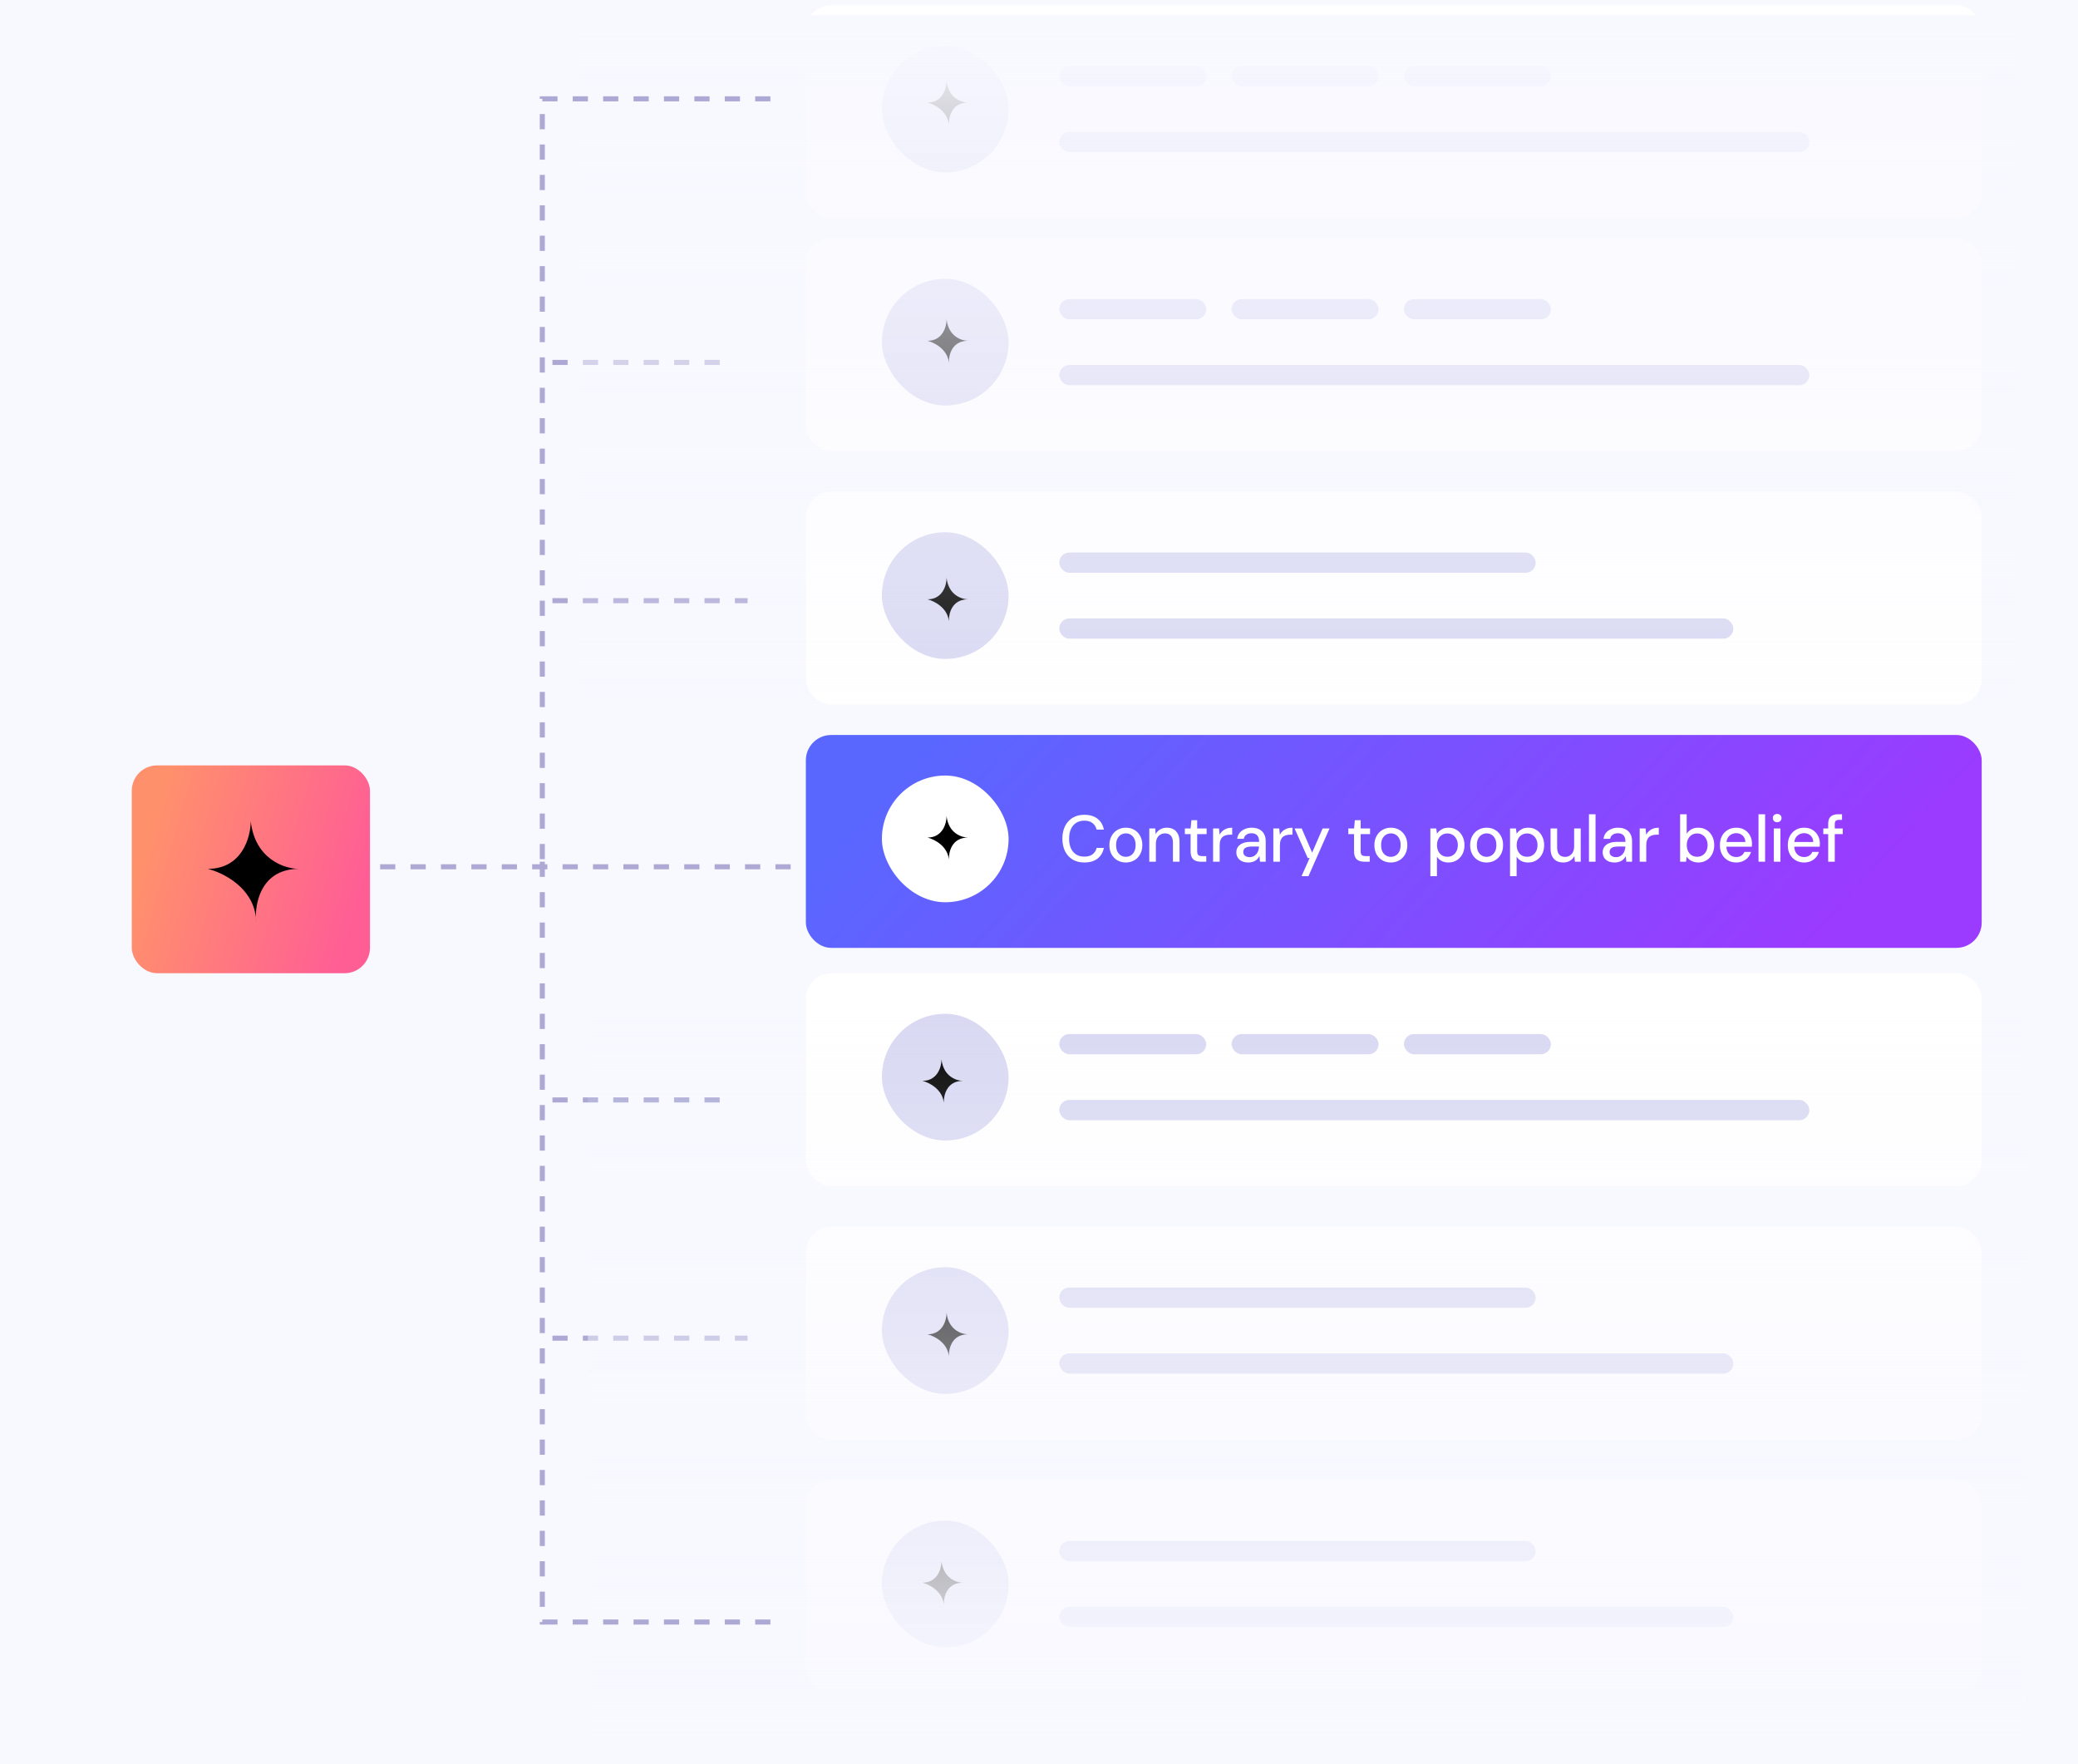 <svg width="410" height="348" viewBox="0 0 410 348" fill="none" xmlns="http://www.w3.org/2000/svg">
<rect width="410" height="348" fill="#F8F8FF"/>
<rect x="159" y="97" width="232" height="42" rx="5" fill="white"/>
<rect x="174" y="105" width="25" height="25" rx="12.5" fill="#D8D8F2"/>
<rect x="209" y="109" width="94" height="4" rx="2" fill="#D8D8F2"/>
<rect x="209" y="122" width="133" height="4" rx="2" fill="#D8D8F2"/>
<rect x="159" y="242" width="232" height="42" rx="5" fill="white"/>
<rect x="174" y="250" width="25" height="25" rx="12.5" fill="#D8D8F2"/>
<rect x="209" y="254" width="94" height="4" rx="2" fill="#D8D8F2"/>
<rect x="209" y="267" width="133" height="4" rx="2" fill="#D8D8F2"/>
<rect x="159" y="292" width="232" height="42" rx="5" fill="white"/>
<rect x="174" y="300" width="25" height="25" rx="12.5" fill="#D8D8F2"/>
<rect x="209" y="304" width="94" height="4" rx="2" fill="#D8D8F2"/>
<rect x="209" y="317" width="133" height="4" rx="2" fill="#D8D8F2"/>
<rect x="159" y="47" width="232" height="42" rx="5" fill="white"/>
<rect x="174" y="55" width="25" height="25" rx="12.5" fill="#D8D8F2"/>
<rect x="209" y="59" width="29" height="4" rx="2" fill="#D8D8F2"/>
<rect x="243" y="59" width="29" height="4" rx="2" fill="#D8D8F2"/>
<rect x="277" y="59" width="29" height="4" rx="2" fill="#D8D8F2"/>
<rect x="209" y="72" width="148" height="4" rx="2" fill="#D8D8F2"/>
<rect x="159" y="192" width="232" height="42" rx="5" fill="white"/>
<rect x="174" y="200" width="25" height="25" rx="12.5" fill="#D8D8F2"/>
<rect x="209" y="204" width="29" height="4" rx="2" fill="#D8D8F2"/>
<rect x="243" y="204" width="29" height="4" rx="2" fill="#D8D8F2"/>
<rect x="277" y="204" width="29" height="4" rx="2" fill="#D8D8F2"/>
<rect x="209" y="217" width="148" height="4" rx="2" fill="#D8D8F2"/>
<rect x="159" y="1" width="232" height="42" rx="5" fill="white"/>
<rect x="174" y="9" width="25" height="25" rx="12.5" fill="#D8D8F2"/>
<rect x="209" y="13" width="29" height="4" rx="2" fill="#D8D8F2"/>
<rect x="243" y="13" width="29" height="4" rx="2" fill="#D8D8F2"/>
<rect x="277" y="13" width="29" height="4" rx="2" fill="#D8D8F2"/>
<rect x="209" y="26" width="148" height="4" rx="2" fill="#D8D8F2"/>
<rect x="26" y="151" width="47" height="41" rx="5" fill="url(#paint0_linear_3001_1742)"/>
<path d="M75 171H158" stroke="#ACAAD4" stroke-dasharray="3 3"/>
<rect x="159" y="145" width="232" height="42" rx="5" fill="url(#paint1_linear_3001_1742)"/>
<rect x="174.001" y="153" width="25" height="25" rx="12.5" fill="white"/>
<path d="M213.94 170.156C213.047 170.156 212.276 169.961 211.626 169.571C210.985 169.172 210.486 168.622 210.131 167.92C209.784 167.209 209.611 166.386 209.611 165.45C209.611 164.523 209.784 163.704 210.131 162.993C210.486 162.282 210.985 161.732 211.626 161.342C212.276 160.943 213.047 160.744 213.94 160.744C215.006 160.744 215.868 161 216.527 161.511C217.194 162.022 217.619 162.742 217.801 163.669L216.371 163.669C216.241 163.132 215.972 162.703 215.565 162.382C215.166 162.061 214.625 161.901 213.94 161.901C213.325 161.901 212.792 162.044 212.341 162.33C211.89 162.616 211.544 163.023 211.301 163.552C211.058 164.081 210.937 164.713 210.937 165.45C210.937 166.187 211.058 166.824 211.301 167.361C211.544 167.89 211.89 168.297 212.341 168.583C212.792 168.86 213.325 168.999 213.94 168.999C214.625 168.999 215.166 168.847 215.565 168.544C215.972 168.232 216.241 167.812 216.371 167.283L217.801 167.283C217.619 168.184 217.194 168.891 216.527 169.402C215.868 169.905 215.006 170.156 213.94 170.156ZM222.125 170.156C221.51 170.156 220.955 170.013 220.461 169.727C219.976 169.441 219.59 169.042 219.304 168.531C219.027 168.011 218.888 167.413 218.888 166.737C218.888 166.044 219.031 165.441 219.317 164.93C219.603 164.41 219.993 164.007 220.487 163.721C220.981 163.435 221.536 163.292 222.151 163.292C222.775 163.292 223.33 163.435 223.815 163.721C224.301 164.007 224.682 164.406 224.959 164.917C225.245 165.428 225.388 166.031 225.388 166.724C225.388 167.417 225.245 168.02 224.959 168.531C224.682 169.042 224.296 169.441 223.802 169.727C223.308 170.013 222.749 170.156 222.125 170.156ZM222.125 169.038C222.481 169.038 222.801 168.951 223.087 168.778C223.382 168.605 223.616 168.349 223.789 168.011C223.971 167.664 224.062 167.235 224.062 166.724C224.062 166.213 223.976 165.788 223.802 165.45C223.629 165.103 223.395 164.843 223.1 164.67C222.814 164.497 222.498 164.41 222.151 164.41C221.805 164.41 221.484 164.497 221.189 164.67C220.895 164.843 220.656 165.103 220.474 165.45C220.301 165.788 220.214 166.213 220.214 166.724C220.214 167.235 220.301 167.664 220.474 168.011C220.656 168.349 220.89 168.605 221.176 168.778C221.471 168.951 221.787 169.038 222.125 169.038ZM226.761 170L226.761 163.448L227.931 163.448L228.009 164.566C228.217 164.176 228.512 163.868 228.893 163.643C229.275 163.409 229.712 163.292 230.206 163.292C230.726 163.292 231.173 163.396 231.545 163.604C231.918 163.812 232.208 164.128 232.416 164.553C232.624 164.969 232.728 165.493 232.728 166.126L232.728 170L231.428 170L231.428 166.256C231.428 165.649 231.294 165.19 231.025 164.878C230.757 164.566 230.367 164.41 229.855 164.41C229.517 164.41 229.214 164.492 228.945 164.657C228.677 164.813 228.46 165.047 228.295 165.359C228.139 165.671 228.061 166.052 228.061 166.503L228.061 170L226.761 170ZM236.939 170C236.523 170 236.164 169.935 235.86 169.805C235.557 169.675 235.323 169.458 235.158 169.155C234.994 168.852 234.911 168.44 234.911 167.92L234.911 164.553L233.78 164.553L233.78 163.448L234.911 163.448L235.067 161.81L236.211 161.81L236.211 163.448L238.07 163.448L238.07 164.553L236.211 164.553L236.211 167.933C236.211 168.306 236.289 168.561 236.445 168.7C236.601 168.83 236.87 168.895 237.251 168.895L238.005 168.895L238.005 170L236.939 170ZM239.348 170L239.348 163.448L240.518 163.448L240.635 164.683C240.782 164.388 240.973 164.141 241.207 163.942C241.441 163.734 241.714 163.574 242.026 163.461C242.347 163.348 242.711 163.292 243.118 163.292L243.118 164.67L242.65 164.67C242.381 164.67 242.126 164.705 241.883 164.774C241.64 164.835 241.424 164.943 241.233 165.099C241.051 165.255 240.908 165.467 240.804 165.736C240.7 166.005 240.648 166.338 240.648 166.737L240.648 170L239.348 170ZM246.327 170.156C245.789 170.156 245.343 170.065 244.988 169.883C244.632 169.701 244.368 169.458 244.195 169.155C244.021 168.843 243.935 168.509 243.935 168.154C243.935 167.721 244.047 167.352 244.273 167.049C244.498 166.737 244.819 166.499 245.235 166.334C245.651 166.169 246.149 166.087 246.73 166.087L248.433 166.087C248.433 165.706 248.376 165.389 248.264 165.138C248.151 164.887 247.982 164.7 247.757 164.579C247.54 164.449 247.263 164.384 246.925 164.384C246.535 164.384 246.201 164.479 245.924 164.67C245.646 164.852 245.473 165.125 245.404 165.489L244.104 165.489C244.156 165.03 244.312 164.64 244.572 164.319C244.84 163.99 245.183 163.738 245.599 163.565C246.015 163.383 246.457 163.292 246.925 163.292C247.54 163.292 248.056 163.4 248.472 163.617C248.888 163.834 249.2 164.141 249.408 164.54C249.624 164.93 249.733 165.398 249.733 165.944L249.733 170L248.602 170L248.498 168.895C248.402 169.068 248.29 169.233 248.16 169.389C248.03 169.545 247.874 169.679 247.692 169.792C247.518 169.905 247.315 169.991 247.081 170.052C246.855 170.121 246.604 170.156 246.327 170.156ZM246.574 169.103C246.851 169.103 247.102 169.047 247.328 168.934C247.553 168.821 247.744 168.67 247.9 168.479C248.064 168.28 248.186 168.059 248.264 167.816C248.35 167.565 248.398 167.309 248.407 167.049L248.407 167.01L246.86 167.01C246.487 167.01 246.184 167.058 245.95 167.153C245.724 167.24 245.56 167.361 245.456 167.517C245.352 167.673 245.3 167.855 245.3 168.063C245.3 168.28 245.347 168.466 245.443 168.622C245.547 168.769 245.694 168.886 245.885 168.973C246.075 169.06 246.305 169.103 246.574 169.103ZM251.236 170L251.236 163.448L252.406 163.448L252.523 164.683C252.67 164.388 252.861 164.141 253.095 163.942C253.329 163.734 253.602 163.574 253.914 163.461C254.235 163.348 254.599 163.292 255.006 163.292L255.006 164.67L254.538 164.67C254.269 164.67 254.014 164.705 253.771 164.774C253.528 164.835 253.312 164.943 253.121 165.099C252.939 165.255 252.796 165.467 252.692 165.736C252.588 166.005 252.536 166.338 252.536 166.737L252.536 170L251.236 170ZM256.798 172.86L258.397 169.272L258.02 169.272L255.433 163.448L256.837 163.448L258.891 168.206L260.958 163.448L262.323 163.448L258.163 172.86L256.798 172.86ZM269.189 170C268.773 170 268.413 169.935 268.11 169.805C267.807 169.675 267.573 169.458 267.408 169.155C267.243 168.852 267.161 168.44 267.161 167.92L267.161 164.553L266.03 164.553L266.03 163.448L267.161 163.448L267.317 161.81L268.461 161.81L268.461 163.448L270.32 163.448L270.32 164.553L268.461 164.553L268.461 167.933C268.461 168.306 268.539 168.561 268.695 168.7C268.851 168.83 269.12 168.895 269.501 168.895L270.255 168.895L270.255 170L269.189 170ZM274.41 170.156C273.794 170.156 273.24 170.013 272.746 169.727C272.26 169.441 271.875 169.042 271.589 168.531C271.311 168.011 271.173 167.413 271.173 166.737C271.173 166.044 271.316 165.441 271.602 164.93C271.888 164.41 272.278 164.007 272.772 163.721C273.266 163.435 273.82 163.292 274.436 163.292C275.06 163.292 275.614 163.435 276.1 163.721C276.585 164.007 276.966 164.406 277.244 164.917C277.53 165.428 277.673 166.031 277.673 166.724C277.673 167.417 277.53 168.02 277.244 168.531C276.966 169.042 276.581 169.441 276.087 169.727C275.593 170.013 275.034 170.156 274.41 170.156ZM274.41 169.038C274.765 169.038 275.086 168.951 275.372 168.778C275.666 168.605 275.9 168.349 276.074 168.011C276.256 167.664 276.347 167.235 276.347 166.724C276.347 166.213 276.26 165.788 276.087 165.45C275.913 165.103 275.679 164.843 275.385 164.67C275.099 164.497 274.782 164.41 274.436 164.41C274.089 164.41 273.768 164.497 273.474 164.67C273.179 164.843 272.941 165.103 272.759 165.45C272.585 165.788 272.499 166.213 272.499 166.724C272.499 167.235 272.585 167.664 272.759 168.011C272.941 168.349 273.175 168.605 273.461 168.778C273.755 168.951 274.072 169.038 274.41 169.038ZM282.216 172.86L282.216 163.448L283.386 163.448L283.516 164.462C283.655 164.263 283.828 164.076 284.036 163.903C284.244 163.721 284.491 163.574 284.777 163.461C285.072 163.348 285.414 163.292 285.804 163.292C286.428 163.292 286.974 163.444 287.442 163.747C287.919 164.05 288.287 164.462 288.547 164.982C288.816 165.493 288.95 166.078 288.95 166.737C288.95 167.396 288.816 167.985 288.547 168.505C288.278 169.016 287.906 169.419 287.429 169.714C286.961 170.009 286.415 170.156 285.791 170.156C285.28 170.156 284.829 170.056 284.439 169.857C284.049 169.649 283.741 169.363 283.516 168.999L283.516 172.86L282.216 172.86ZM285.583 169.025C285.982 169.025 286.333 168.93 286.636 168.739C286.948 168.548 287.191 168.28 287.364 167.933C287.546 167.586 287.637 167.183 287.637 166.724C287.637 166.265 287.546 165.866 287.364 165.528C287.191 165.181 286.948 164.913 286.636 164.722C286.333 164.523 285.982 164.423 285.583 164.423C285.176 164.423 284.816 164.523 284.504 164.722C284.201 164.913 283.962 165.181 283.789 165.528C283.616 165.866 283.529 166.265 283.529 166.724C283.529 167.183 283.616 167.586 283.789 167.933C283.962 168.28 284.201 168.548 284.504 168.739C284.816 168.93 285.176 169.025 285.583 169.025ZM293.302 170.156C292.687 170.156 292.132 170.013 291.638 169.727C291.153 169.441 290.767 169.042 290.481 168.531C290.204 168.011 290.065 167.413 290.065 166.737C290.065 166.044 290.208 165.441 290.494 164.93C290.78 164.41 291.17 164.007 291.664 163.721C292.158 163.435 292.713 163.292 293.328 163.292C293.952 163.292 294.507 163.435 294.992 163.721C295.477 164.007 295.859 164.406 296.136 164.917C296.422 165.428 296.565 166.031 296.565 166.724C296.565 167.417 296.422 168.02 296.136 168.531C295.859 169.042 295.473 169.441 294.979 169.727C294.485 170.013 293.926 170.156 293.302 170.156ZM293.302 169.038C293.657 169.038 293.978 168.951 294.264 168.778C294.559 168.605 294.793 168.349 294.966 168.011C295.148 167.664 295.239 167.235 295.239 166.724C295.239 166.213 295.152 165.788 294.979 165.45C294.806 165.103 294.572 164.843 294.277 164.67C293.991 164.497 293.675 164.41 293.328 164.41C292.981 164.41 292.661 164.497 292.366 164.67C292.071 164.843 291.833 165.103 291.651 165.45C291.478 165.788 291.391 166.213 291.391 166.724C291.391 167.235 291.478 167.664 291.651 168.011C291.833 168.349 292.067 168.605 292.353 168.778C292.648 168.951 292.964 169.038 293.302 169.038ZM297.938 172.86L297.938 163.448L299.108 163.448L299.238 164.462C299.377 164.263 299.55 164.076 299.758 163.903C299.966 163.721 300.213 163.574 300.499 163.461C300.794 163.348 301.136 163.292 301.526 163.292C302.15 163.292 302.696 163.444 303.164 163.747C303.641 164.05 304.009 164.462 304.269 164.982C304.538 165.493 304.672 166.078 304.672 166.737C304.672 167.396 304.538 167.985 304.269 168.505C304.001 169.016 303.628 169.419 303.151 169.714C302.683 170.009 302.137 170.156 301.513 170.156C301.002 170.156 300.551 170.056 300.161 169.857C299.771 169.649 299.464 169.363 299.238 168.999L299.238 172.86L297.938 172.86ZM301.305 169.025C301.704 169.025 302.055 168.93 302.358 168.739C302.67 168.548 302.913 168.28 303.086 167.933C303.268 167.586 303.359 167.183 303.359 166.724C303.359 166.265 303.268 165.866 303.086 165.528C302.913 165.181 302.67 164.913 302.358 164.722C302.055 164.523 301.704 164.423 301.305 164.423C300.898 164.423 300.538 164.523 300.226 164.722C299.923 164.913 299.685 165.181 299.511 165.528C299.338 165.866 299.251 166.265 299.251 166.724C299.251 167.183 299.338 167.586 299.511 167.933C299.685 168.28 299.923 168.548 300.226 168.739C300.538 168.93 300.898 169.025 301.305 169.025ZM308.439 170.156C307.928 170.156 307.482 170.052 307.1 169.844C306.728 169.636 306.437 169.324 306.229 168.908C306.03 168.492 305.93 167.968 305.93 167.335L305.93 163.448L307.23 163.448L307.23 167.192C307.23 167.807 307.365 168.271 307.633 168.583C307.902 168.895 308.288 169.051 308.79 169.051C309.128 169.051 309.432 168.969 309.7 168.804C309.978 168.639 310.194 168.401 310.35 168.089C310.506 167.777 310.584 167.396 310.584 166.945L310.584 163.448L311.884 163.448L311.884 170L310.727 170L310.636 168.882C310.437 169.281 310.147 169.593 309.765 169.818C309.384 170.043 308.942 170.156 308.439 170.156ZM313.508 170L313.508 160.64L314.808 160.64L314.808 170L313.508 170ZM318.608 170.156C318.071 170.156 317.624 170.065 317.269 169.883C316.914 169.701 316.649 169.458 316.476 169.155C316.303 168.843 316.216 168.509 316.216 168.154C316.216 167.721 316.329 167.352 316.554 167.049C316.779 166.737 317.1 166.499 317.516 166.334C317.932 166.169 318.43 166.087 319.011 166.087L320.714 166.087C320.714 165.706 320.658 165.389 320.545 165.138C320.432 164.887 320.263 164.7 320.038 164.579C319.821 164.449 319.544 164.384 319.206 164.384C318.816 164.384 318.482 164.479 318.205 164.67C317.928 164.852 317.754 165.125 317.685 165.489L316.385 165.489C316.437 165.03 316.593 164.64 316.853 164.319C317.122 163.99 317.464 163.738 317.88 163.565C318.296 163.383 318.738 163.292 319.206 163.292C319.821 163.292 320.337 163.4 320.753 163.617C321.169 163.834 321.481 164.141 321.689 164.54C321.906 164.93 322.014 165.398 322.014 165.944L322.014 170L320.883 170L320.779 168.895C320.684 169.068 320.571 169.233 320.441 169.389C320.311 169.545 320.155 169.679 319.973 169.792C319.8 169.905 319.596 169.991 319.362 170.052C319.137 170.121 318.885 170.156 318.608 170.156ZM318.855 169.103C319.132 169.103 319.384 169.047 319.609 168.934C319.834 168.821 320.025 168.67 320.181 168.479C320.346 168.28 320.467 168.059 320.545 167.816C320.632 167.565 320.679 167.309 320.688 167.049L320.688 167.01L319.141 167.01C318.768 167.01 318.465 167.058 318.231 167.153C318.006 167.24 317.841 167.361 317.737 167.517C317.633 167.673 317.581 167.855 317.581 168.063C317.581 168.28 317.629 168.466 317.724 168.622C317.828 168.769 317.975 168.886 318.166 168.973C318.357 169.06 318.586 169.103 318.855 169.103ZM323.517 170L323.517 163.448L324.687 163.448L324.804 164.683C324.952 164.388 325.142 164.141 325.376 163.942C325.61 163.734 325.883 163.574 326.195 163.461C326.516 163.348 326.88 163.292 327.287 163.292L327.287 164.67L326.819 164.67C326.551 164.67 326.295 164.705 326.052 164.774C325.81 164.835 325.593 164.943 325.402 165.099C325.22 165.255 325.077 165.467 324.973 165.736C324.869 166.005 324.817 166.338 324.817 166.737L324.817 170L323.517 170ZM335.07 170.156C334.715 170.156 334.39 170.104 334.095 170C333.809 169.905 333.558 169.77 333.341 169.597C333.125 169.424 332.943 169.224 332.795 168.999L332.665 170L331.495 170L331.495 160.64L332.795 160.64L332.795 164.475C333.003 164.146 333.294 163.868 333.666 163.643C334.048 163.409 334.516 163.292 335.07 163.292C335.694 163.292 336.245 163.444 336.721 163.747C337.198 164.042 337.566 164.449 337.826 164.969C338.095 165.48 338.229 166.07 338.229 166.737C338.229 167.387 338.095 167.972 337.826 168.492C337.566 169.012 337.198 169.419 336.721 169.714C336.245 170.009 335.694 170.156 335.07 170.156ZM334.862 169.025C335.261 169.025 335.612 168.93 335.915 168.739C336.227 168.548 336.47 168.28 336.643 167.933C336.825 167.586 336.916 167.183 336.916 166.724C336.916 166.265 336.825 165.866 336.643 165.528C336.47 165.181 336.227 164.913 335.915 164.722C335.612 164.523 335.261 164.423 334.862 164.423C334.455 164.423 334.095 164.523 333.783 164.722C333.48 164.913 333.242 165.181 333.068 165.528C332.895 165.866 332.808 166.265 332.808 166.724C332.808 167.183 332.895 167.586 333.068 167.933C333.242 168.28 333.48 168.548 333.783 168.739C334.095 168.93 334.455 169.025 334.862 169.025ZM342.555 170.156C341.931 170.156 341.377 170.013 340.891 169.727C340.406 169.441 340.025 169.042 339.747 168.531C339.479 168.02 339.344 167.426 339.344 166.75C339.344 166.057 339.479 165.454 339.747 164.943C340.025 164.423 340.406 164.02 340.891 163.734C341.377 163.439 341.94 163.292 342.581 163.292C343.223 163.292 343.773 163.435 344.232 163.721C344.692 164.007 345.047 164.388 345.298 164.865C345.55 165.333 345.675 165.853 345.675 166.425C345.675 166.512 345.671 166.607 345.662 166.711C345.662 166.806 345.658 166.915 345.649 167.036L340.293 167.036L340.293 166.113L344.375 166.113C344.349 165.567 344.167 165.142 343.829 164.839C343.491 164.527 343.071 164.371 342.568 164.371C342.213 164.371 341.888 164.453 341.593 164.618C341.299 164.774 341.06 165.008 340.878 165.32C340.705 165.623 340.618 166.009 340.618 166.477L340.618 166.841C340.618 167.326 340.705 167.738 340.878 168.076C341.06 168.405 341.299 168.657 341.593 168.83C341.888 168.995 342.209 169.077 342.555 169.077C342.971 169.077 343.314 168.986 343.582 168.804C343.851 168.622 344.05 168.375 344.18 168.063L345.48 168.063C345.368 168.462 345.177 168.821 344.908 169.142C344.64 169.454 344.306 169.701 343.907 169.883C343.517 170.065 343.067 170.156 342.555 170.156ZM346.964 170L346.964 160.64L348.264 160.64L348.264 170L346.964 170ZM349.984 170L349.984 163.448L351.284 163.448L351.284 170L349.984 170ZM350.647 162.213C350.395 162.213 350.187 162.135 350.023 161.979C349.867 161.823 349.789 161.624 349.789 161.381C349.789 161.147 349.867 160.956 350.023 160.809C350.187 160.653 350.395 160.575 350.647 160.575C350.889 160.575 351.093 160.653 351.258 160.809C351.422 160.956 351.505 161.147 351.505 161.381C351.505 161.624 351.422 161.823 351.258 161.979C351.093 162.135 350.889 162.213 350.647 162.213ZM355.951 170.156C355.327 170.156 354.772 170.013 354.287 169.727C353.801 169.441 353.42 169.042 353.143 168.531C352.874 168.02 352.74 167.426 352.74 166.75C352.74 166.057 352.874 165.454 353.143 164.943C353.42 164.423 353.801 164.02 354.287 163.734C354.772 163.439 355.335 163.292 355.977 163.292C356.618 163.292 357.168 163.435 357.628 163.721C358.087 164.007 358.442 164.388 358.694 164.865C358.945 165.333 359.071 165.853 359.071 166.425C359.071 166.512 359.066 166.607 359.058 166.711C359.058 166.806 359.053 166.915 359.045 167.036L353.689 167.036L353.689 166.113L357.771 166.113C357.745 165.567 357.563 165.142 357.225 164.839C356.887 164.527 356.466 164.371 355.964 164.371C355.608 164.371 355.283 164.453 354.989 164.618C354.694 164.774 354.456 165.008 354.274 165.32C354.1 165.623 354.014 166.009 354.014 166.477L354.014 166.841C354.014 167.326 354.1 167.738 354.274 168.076C354.456 168.405 354.694 168.657 354.989 168.83C355.283 168.995 355.604 169.077 355.951 169.077C356.367 169.077 356.709 168.986 356.978 168.804C357.246 168.622 357.446 168.375 357.576 168.063L358.876 168.063C358.763 168.462 358.572 168.821 358.304 169.142C358.035 169.454 357.701 169.701 357.303 169.883C356.913 170.065 356.462 170.156 355.951 170.156ZM360.71 170L360.71 162.564C360.71 162.113 360.784 161.745 360.931 161.459C361.087 161.173 361.312 160.965 361.607 160.835C361.902 160.705 362.257 160.64 362.673 160.64L363.44 160.64L363.44 161.745L362.881 161.745C362.569 161.745 362.344 161.81 362.205 161.94C362.075 162.061 362.01 162.278 362.01 162.59L362.01 170L360.71 170ZM359.748 164.553L359.748 163.448L363.583 163.448L363.583 164.553L359.748 164.553Z" fill="white"/>
<path d="M109 71.5H145" stroke="#ACAAD4" stroke-dasharray="3 3"/>
<path d="M109 118.5H147.5" stroke="#ACAAD4" stroke-dasharray="3 3"/>
<path d="M109 217H145" stroke="#ACAAD4" stroke-dasharray="3 3"/>
<path d="M109 264H147.5" stroke="#ACAAD4" stroke-dasharray="3 3"/>
<path d="M183 165.235C186.012 165.235 186.765 162.412 186.765 161C187.141 164.388 189.745 165.235 191 165.235C187.919 165.235 187.198 167.863 187.211 169.533C187.227 169.684 187.235 169.84 187.235 170C187.221 169.856 187.213 169.699 187.211 169.533C186.935 166.882 184.336 165.569 183 165.235Z" fill="black"/>
<path d="M41 171.412C47.776 171.412 49.471 165.137 49.471 162C50.318 169.529 56.176 171.412 59 171.412C52.067 171.412 50.447 177.25 50.475 180.962C50.511 181.298 50.529 181.644 50.529 182C50.498 181.68 50.478 181.332 50.475 180.962C49.853 175.072 44.005 172.154 41 171.412Z" fill="black"/>
<path d="M183 118.235C186.012 118.235 186.765 115.412 186.765 114C187.141 117.388 189.745 118.235 191 118.235C187.919 118.235 187.198 120.863 187.211 122.533C187.227 122.684 187.235 122.84 187.235 123C187.221 122.856 187.213 122.699 187.211 122.533C186.935 119.882 184.336 118.569 183 118.235Z" fill="black"/>
<path d="M183 67.235C186.012 67.235 186.765 64.412 186.765 63C187.141 66.388 189.745 67.235 191 67.235C187.919 67.235 187.198 69.862 187.211 71.533C187.227 71.684 187.235 71.84 187.235 72C187.221 71.856 187.213 71.699 187.211 71.533C186.935 68.882 184.336 67.569 183 67.235Z" fill="black"/>
<path d="M183 20.235C186.012 20.235 186.765 17.412 186.765 16C187.141 19.388 189.745 20.235 191 20.235C187.919 20.235 187.198 22.863 187.211 24.533C187.227 24.684 187.235 24.84 187.235 25C187.221 24.856 187.213 24.699 187.211 24.533C186.935 21.882 184.336 20.569 183 20.235Z" fill="black"/>
<path d="M182 213.235C185.012 213.235 185.765 210.412 185.765 209C186.141 212.388 188.745 213.235 190 213.235C186.919 213.235 186.198 215.863 186.211 217.533C186.227 217.684 186.235 217.84 186.235 218C186.221 217.856 186.213 217.699 186.211 217.533C185.935 214.882 183.336 213.569 182 213.235Z" fill="black"/>
<path d="M183 263.235C186.012 263.235 186.765 260.412 186.765 259C187.141 262.388 189.745 263.235 191 263.235C187.919 263.235 187.198 265.863 187.211 267.533C187.227 267.684 187.235 267.84 187.235 268C187.221 267.856 187.213 267.699 187.211 267.533C186.935 264.882 184.336 263.569 183 263.235Z" fill="black"/>
<path d="M182 312.235C185.012 312.235 185.765 309.412 185.765 308C186.141 311.388 188.745 312.235 190 312.235C186.919 312.235 186.198 314.863 186.211 316.533C186.227 316.684 186.235 316.84 186.235 317C186.221 316.856 186.213 316.699 186.211 316.533C185.935 313.882 183.336 312.569 182 312.235Z" fill="black"/>
<rect width="284" height="141" transform="matrix(1 0 0 -1 114 144)" fill="url(#paint2_linear_3001_1742)"/>
<rect x="116" y="197" width="284" height="148" fill="url(#paint3_linear_3001_1742)"/>
<path d="M107 169.5V19.5H152" stroke="#ACAAD4" stroke-dasharray="3 3"/>
<path d="M107 170V320H152" stroke="#ACAAD4" stroke-dasharray="3 3"/>
<defs>
<linearGradient id="paint0_linear_3001_1742" x1="33.454" y1="151" x2="75.14" y2="163.03" gradientUnits="userSpaceOnUse">
<stop stop-color="#FF906C"/>
<stop offset="1" stop-color="#FF5E95"/>
</linearGradient>
<linearGradient id="paint1_linear_3001_1742" x1="178.183" y1="151.255" x2="292.885" y2="256.827" gradientUnits="userSpaceOnUse">
<stop stop-color="#5967FF"/>
<stop offset="1" stop-color="#9A3BFF"/>
</linearGradient>
<linearGradient id="paint2_linear_3001_1742" x1="142" y1="0" x2="142" y2="141" gradientUnits="userSpaceOnUse">
<stop stop-color="#F8F8FF" stop-opacity="0"/>
<stop offset="1" stop-color="#F8F8FF"/>
</linearGradient>
<linearGradient id="paint3_linear_3001_1742" x1="258" y1="197" x2="258" y2="345" gradientUnits="userSpaceOnUse">
<stop stop-color="#F8F8FF" stop-opacity="0"/>
<stop offset="1" stop-color="#F8F8FF"/>
</linearGradient>
</defs>
</svg>
